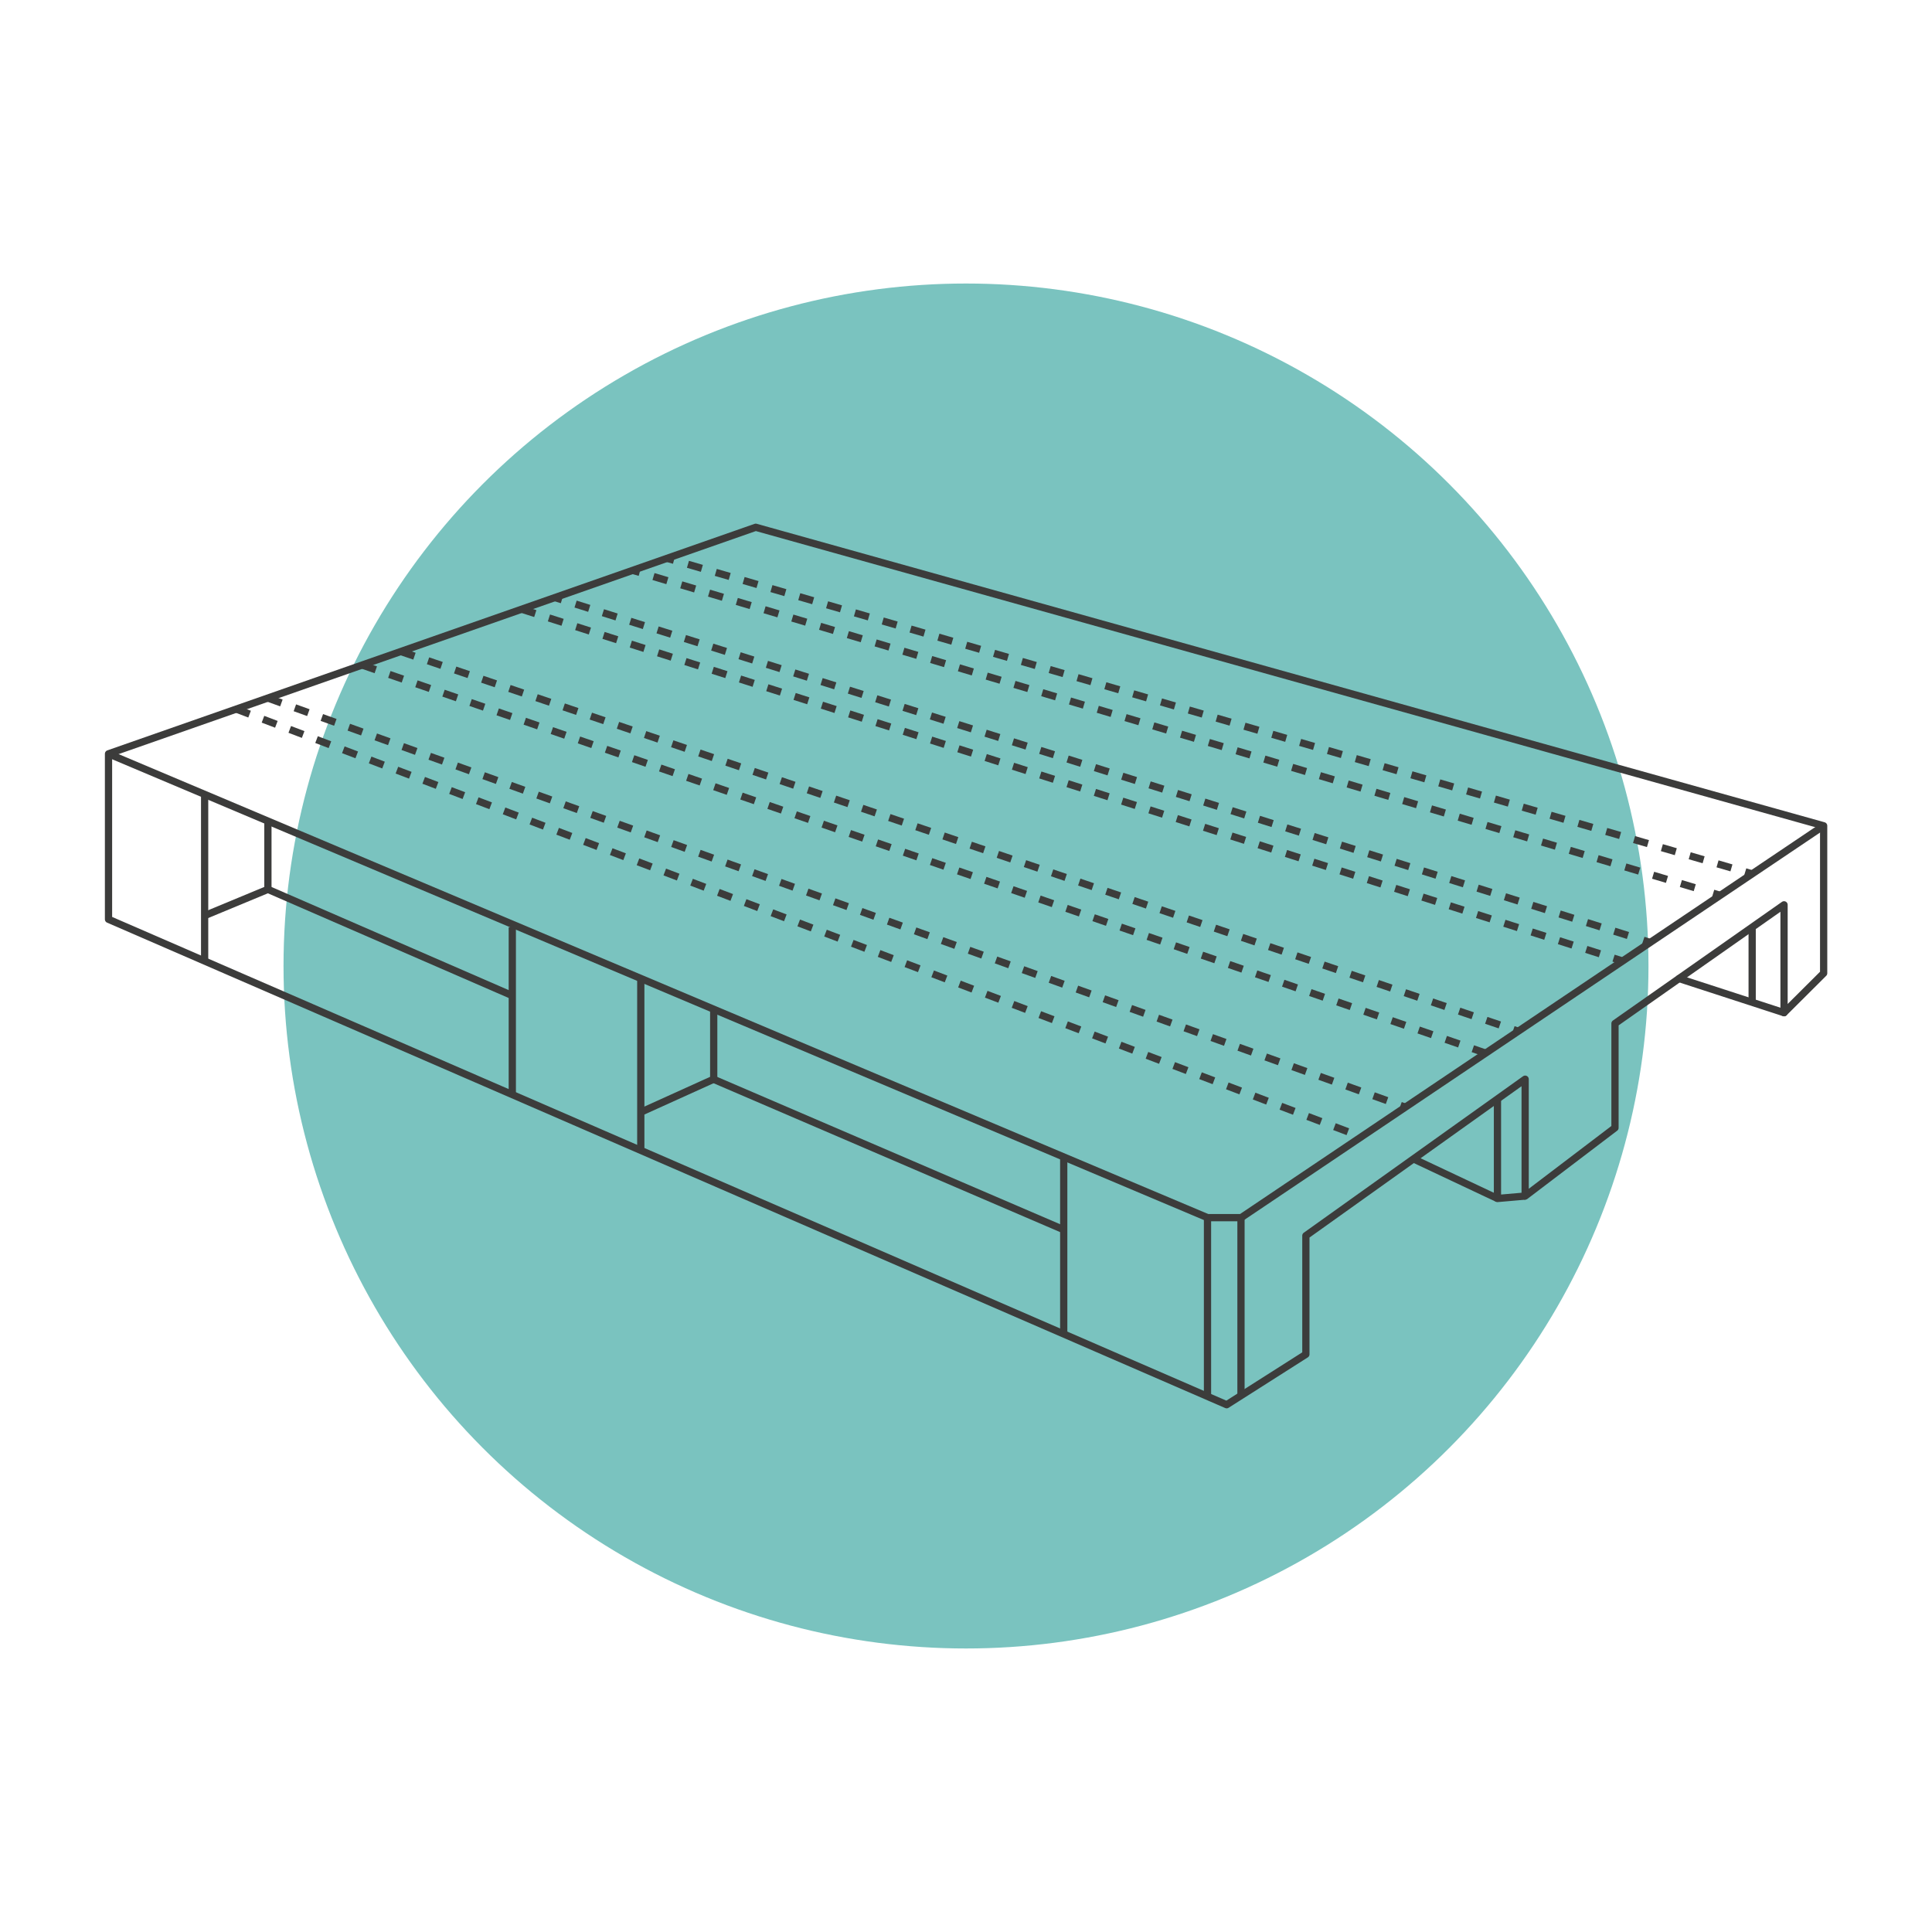 <svg xmlns="http://www.w3.org/2000/svg" viewBox="0 0 120 120"><defs><style>.cls-1{isolation:isolate;}.cls-2{fill:#42aaa5;opacity:0.7;mix-blend-mode:multiply;}.cls-3,.cls-4,.cls-5,.cls-6,.cls-7,.cls-8{fill:none;stroke:#3c3c3b;stroke-linejoin:round;stroke-width:0.45px;}.cls-4{stroke-linecap:round;}.cls-5{stroke-dasharray:0.89;}.cls-6{stroke-dasharray:0.89 0.89;}.cls-7{stroke-dasharray:0.9 0.9;}.cls-8{stroke-dasharray:0.9 0.9;}</style></defs><title>Mesa de trabajo 7</title><g class="cls-1"><g id="Capa_1" data-name="Capa 1"><circle class="cls-2" cx="60" cy="60" r="42.39"/><polygon class="cls-3" points="6.74 46.82 6.74 57.1 76.19 87.25 81.11 84.12 81.11 76.75 94.73 67.03 94.73 74.29 100.31 70.05 100.31 63.57 110.81 56.2 110.81 62.9 113.27 60.45 113.27 51.29 46.94 32.75 6.74 46.82"/><polyline class="cls-3" points="6.74 46.82 75 75.63 75 86.73"/><polyline class="cls-3" points="75 75.63 77.08 75.63 77.08 86.68"/><line class="cls-3" x1="77.09" y1="75.63" x2="113.27" y2="51.29"/><polyline class="cls-3" points="93.01 68.26 93.01 74.44 94.73 74.29"/><line class="cls-3" x1="93.01" y1="74.44" x2="87.79" y2="71.98"/><line class="cls-4" x1="104.29" y1="60.78" x2="110.81" y2="62.9"/><line class="cls-3" x1="108.83" y1="57.59" x2="108.83" y2="62.26"/><line class="cls-3" x1="12.71" y1="49.35" x2="12.71" y2="59.69"/><polyline class="cls-3" points="12.71 56.87 16.64 55.24 16.64 51"/><line class="cls-3" x1="16.64" y1="55.24" x2="31.82" y2="61.84"/><line class="cls-3" x1="31.82" y1="57.59" x2="31.82" y2="67.99"/><line class="cls-3" x1="39.8" y1="60.78" x2="39.8" y2="71.45"/><polyline class="cls-3" points="39.8 69.08 44.33 67.03 44.33 62.79"/><line class="cls-3" x1="44.33" y1="67.04" x2="66.07" y2="76.38"/><line class="cls-3" x1="66.07" y1="71.98" x2="66.07" y2="82.85"/><line class="cls-5" x1="14.67" y1="44.04" x2="84.55" y2="70.61"/><line class="cls-5" x1="16.64" y1="43.36" x2="87.29" y2="68.77"/><line class="cls-5" x1="22.5" y1="41.31" x2="92.27" y2="65.41"/><line class="cls-5" x1="24.9" y1="40.47" x2="94.3" y2="64.05"/><line class="cls-5" x1="32.4" y1="37.84" x2="100.78" y2="59.69"/><line class="cls-3" x1="34.47" y1="37.12" x2="34.9" y2="37.25"/><line class="cls-6" x1="35.75" y1="37.52" x2="101.64" y2="58.27"/><line class="cls-3" x1="102.07" y1="58.4" x2="102.49" y2="58.54"/><line class="cls-3" x1="39.3" y1="35.43" x2="39.73" y2="35.55"/><line class="cls-7" x1="40.59" y1="35.81" x2="105.98" y2="55.35"/><line class="cls-3" x1="106.41" y1="55.48" x2="106.84" y2="55.61"/><line class="cls-3" x1="41.43" y1="34.68" x2="41.86" y2="34.8"/><line class="cls-8" x1="42.73" y1="35.05" x2="107.97" y2="54.03"/><line class="cls-3" x1="108.4" y1="54.15" x2="108.83" y2="54.28"/></g></g></svg>
